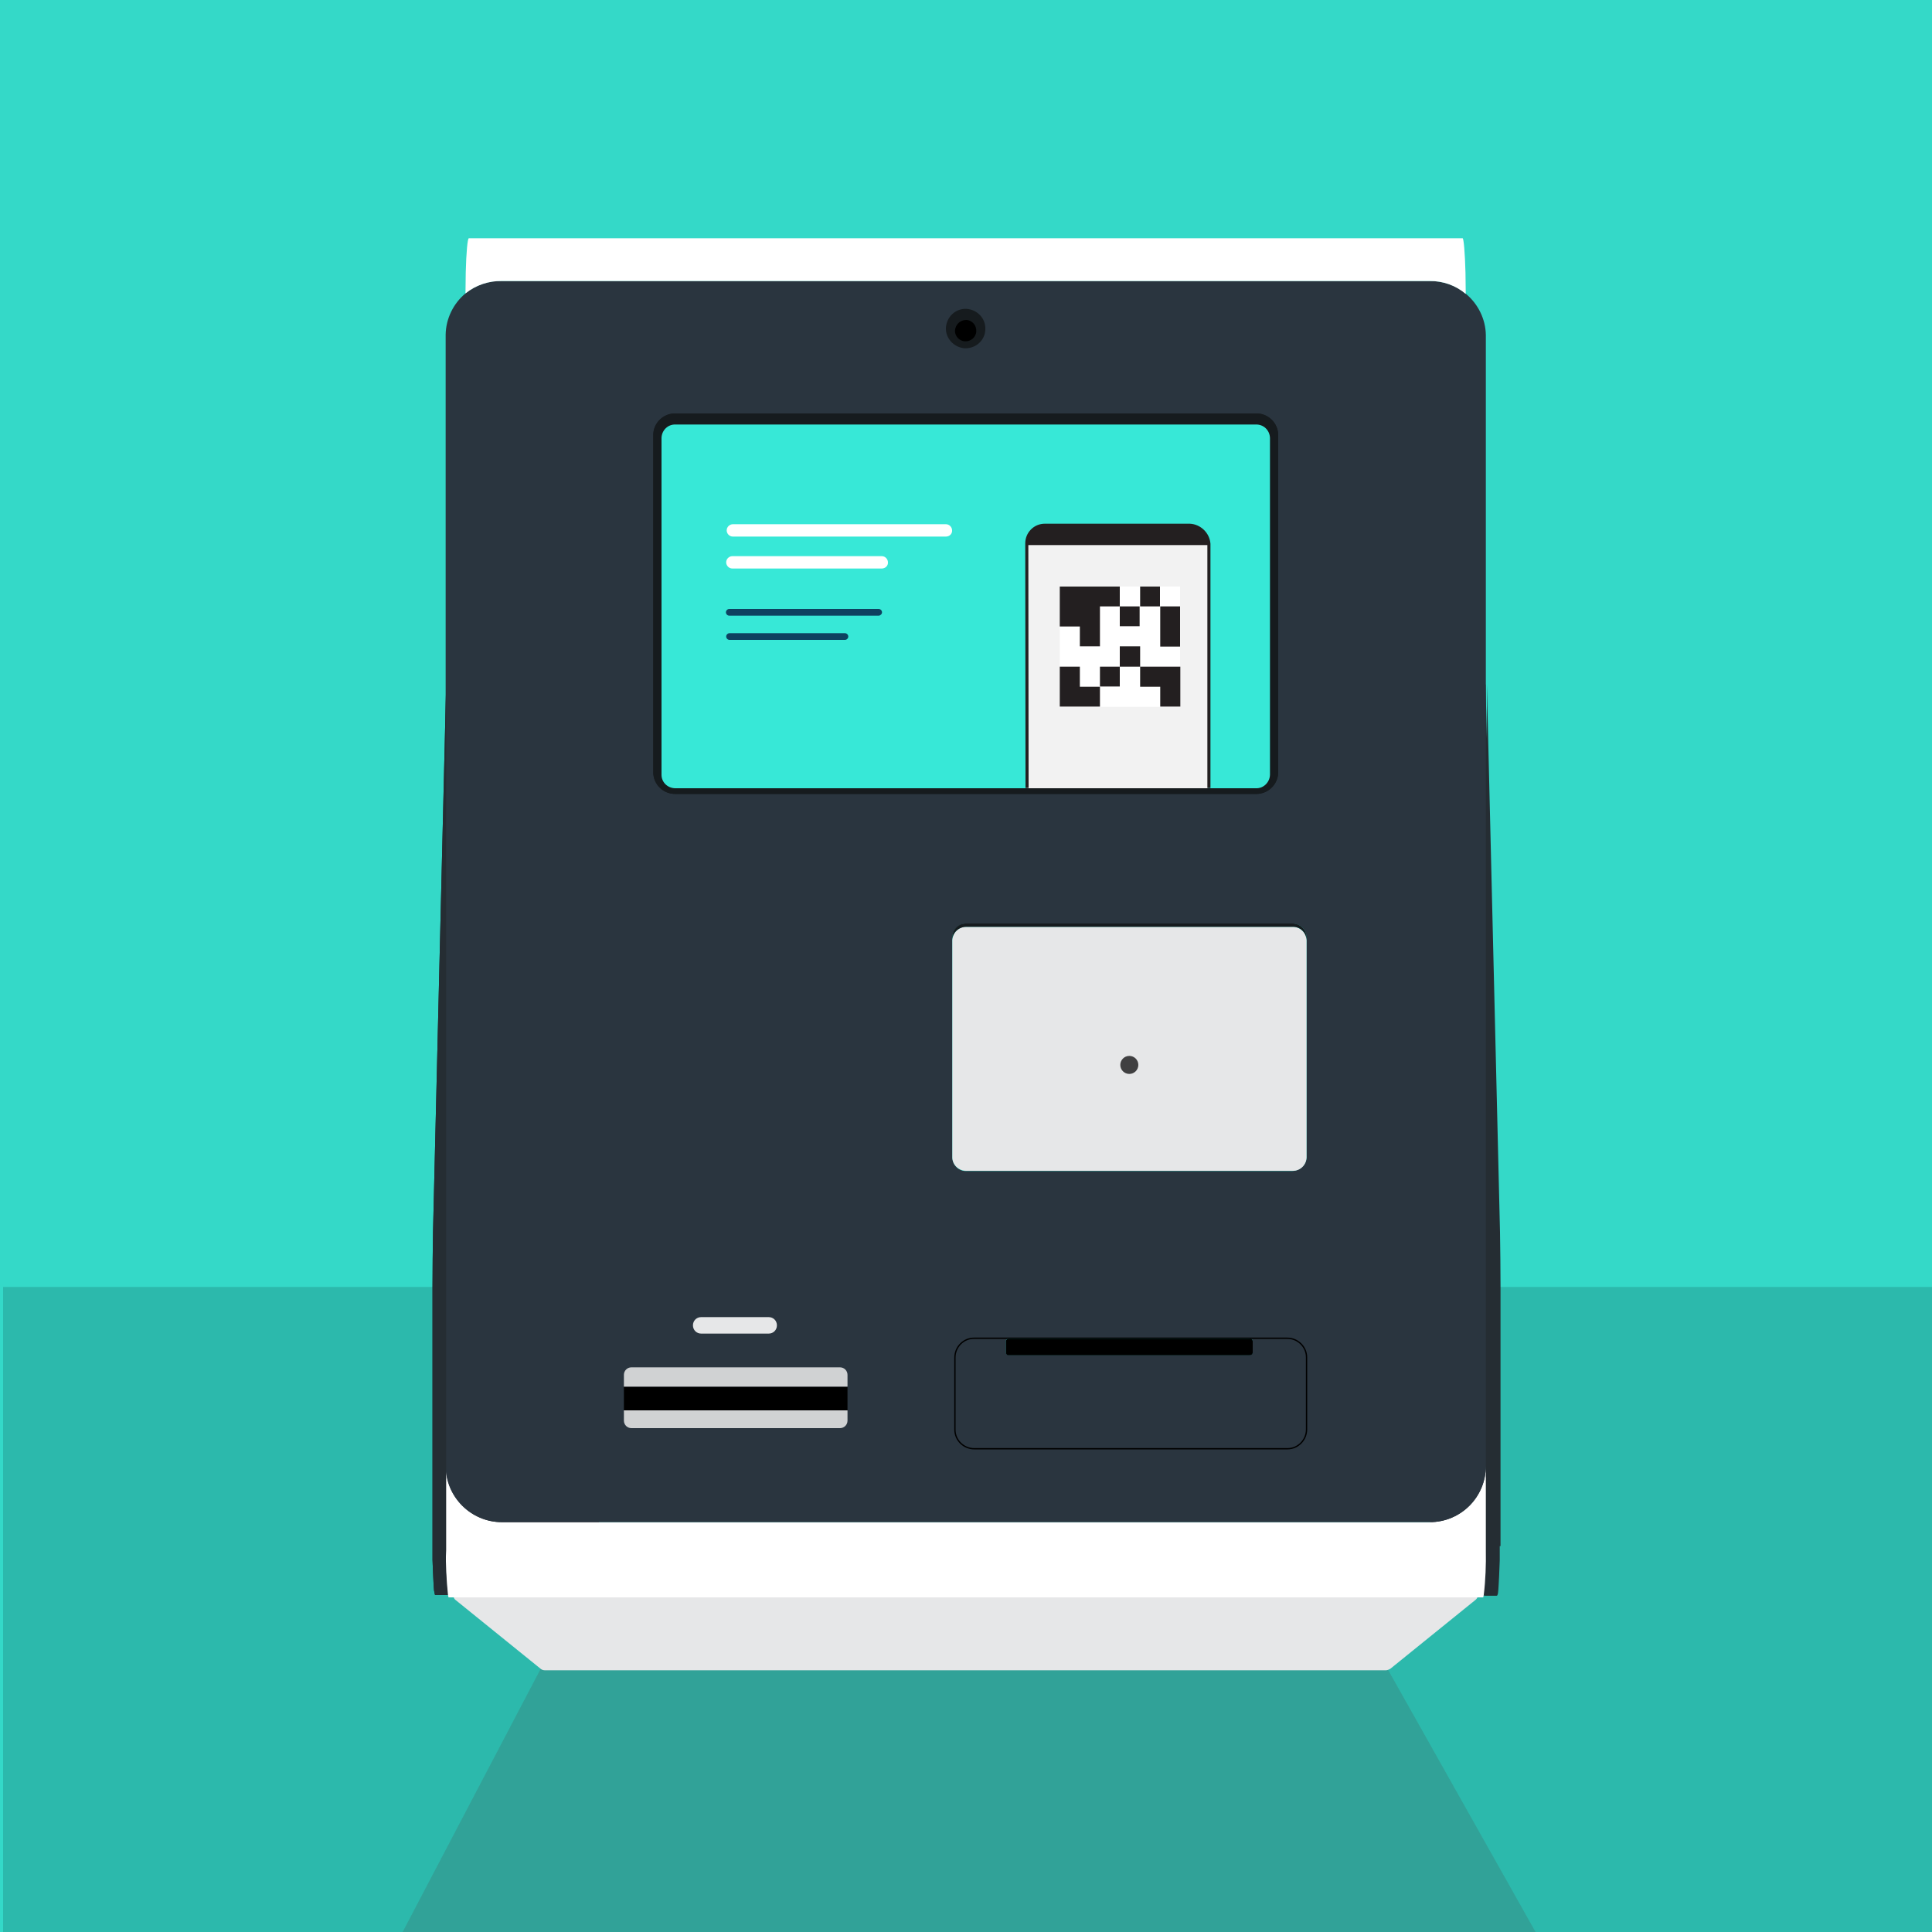 <svg id="ev6g29vdg7vc1" xmlns="http://www.w3.org/2000/svg" xmlns:xlink="http://www.w3.org/1999/xlink" viewBox="0 0 750 750" shape-rendering="geometricPrecision" text-rendering="geometricPrecision"><rect x="0" y="0" width="750" height="750" fill="#333333" stroke="none"/><style><![CDATA[#ev6g29vdg7vc77_to {animation: ev6g29vdg7vc77_to__to 3000ms linear infinite normal forwards}@keyframes ev6g29vdg7vc77_to__to { 0% {transform: translate(445.182px,950px);animation-timing-function: cubic-bezier(0.42,0,0.58,1)} 50.333% {transform: translate(445.182px,950px);animation-timing-function: cubic-bezier(0.42,0,0.58,1)} 66.667% {transform: translate(435.698px,552px);animation-timing-function: cubic-bezier(0.42,0,0.58,1)} 68.667% {transform: translate(435.698px,559px);animation-timing-function: cubic-bezier(0.42,0,0.58,1)} 90% {transform: translate(435.698px,559px)} 100% {transform: translate(294.898px,946.55px)} }#ev6g29vdg7vc94_to {animation: ev6g29vdg7vc94_to__to 3000ms linear infinite normal forwards}@keyframes ev6g29vdg7vc94_to__to { 0% {transform: translate(563.9px,1096.95px);animation-timing-function: cubic-bezier(0.42,0,0.58,1)} 13% {transform: translate(488.9px,418.35px);animation-timing-function: cubic-bezier(0.42,0,0.58,1)} 14.667% {transform: translate(488.9px,433.65px);animation-timing-function: cubic-bezier(0.42,0,0.58,1)} 36.333% {transform: translate(488.9px,433.65px);animation-timing-function: cubic-bezier(0.42,0,0.58,1)} 46% {transform: translate(366.098px,1085px)} 100% {transform: translate(366.098px,1085px)} }]]></style><defs><rect id="ev6g29vdg7vc2" width="750" height="750" rx="0" ry="0"/><rect id="ev6g29vdg7vc3" width="750" height="750" rx="0" ry="0"/><rect id="ev6g29vdg7vc4" width="750" height="750" rx="0" ry="0"/><rect id="ev6g29vdg7vc5" width="750" height="750" rx="0" ry="0"/><rect id="ev6g29vdg7vc6" width="750" height="750" rx="0" ry="0"/><rect id="ev6g29vdg7vc7" width="750" height="750" rx="0" ry="0"/></defs><g id="ev6g29vdg7vc8"><g id="ev6g29vdg7vc9"><g id="ev6g29vdg7vc10" clip-path="url(#ev6g29vdg7vc12)"><rect id="ev6g29vdg7vc11" width="750" height="750" rx="0" ry="0" fill="rgb(52,217,200)" stroke="none" stroke-width="1"/><clipPath id="ev6g29vdg7vc12"><use id="ev6g29vdg7vc13" width="750" height="750" xlink:href="#ev6g29vdg7vc2" fill="rgb(0,0,0)" stroke="none" stroke-width="1"/></clipPath></g></g><g id="ev6g29vdg7vc14" transform="matrix(1 0 0 1 1.2 0)"><g id="ev6g29vdg7vc15" clip-path="url(#ev6g29vdg7vc17)"><rect id="ev6g29vdg7vc16" width="750" height="250.4" rx="0" ry="0" transform="matrix(1 0 0 1 0 499.6)" fill="rgb(44,185,172)" stroke="none" stroke-width="1"/><clipPath id="ev6g29vdg7vc17"><use id="ev6g29vdg7vc18" width="750" height="750" xlink:href="#ev6g29vdg7vc3" fill="rgb(0,0,0)" stroke="none" stroke-width="1"/></clipPath></g></g><g id="ev6g29vdg7vc19"><g id="ev6g29vdg7vc20" clip-path="url(#ev6g29vdg7vc22)"><polygon id="ev6g29vdg7vc21" points="209.9,647.8 156.3,750 596.1,750 538.6,647.8" opacity="0.2" fill="rgb(74,74,74)" stroke="none" stroke-width="1"/><clipPath id="ev6g29vdg7vc22"><use id="ev6g29vdg7vc23" width="750" height="750" xlink:href="#ev6g29vdg7vc4" fill="rgb(0,0,0)" stroke="none" stroke-width="1"/></clipPath></g></g><g id="ev6g29vdg7vc24"><g id="ev6g29vdg7vc25" clip-path="url(#ev6g29vdg7vc73)"><g id="ev6g29vdg7vc26"><path id="ev6g29vdg7vc27" d="M506.7,163.1L506.7,305.5C506.6,310.6,502.3,314.7,497.3,314.6L252.5,314.6C247.4,314.7,243.2,310.7,243.1,305.5L243.1,163.1C243.2,158,247.5,153.9,252.5,154L497.3,154C502.4,153.9,506.6,157.9,506.7,163.1L506.7,163.1Z" fill="rgb(22,27,30)" stroke="none" stroke-width="1"/><path id="ev6g29vdg7vc28" d="M232.5,265.7L232.5,619.2L173.7,619.2L169,619.2L168.8,619L168.7,618.4L168.5,617.5L168.4,616.2L168.3,614.6L168.2,612.6L168.1,610.4L168,608L167.9,605.5L167.9,602.8L167.9,600L167.9,499.5C167.9,492.2,168,485.1,168.1,478.2L173.2,265.6L232.7,265.6L232.7,265.7L232.5,265.7Z" fill="rgb(37,45,51)" stroke="none" stroke-width="1"/><path id="ev6g29vdg7vc29" d="M555.3,619.2L555.3,265.7L576.7,265.7L581.8,478.3C581.9,485.1,582,492.4,582,499.6L582,600.2L582,603L582,605.7L581.9,608.2L581.8,610.6L581.7,612.8L581.6,614.8L581.5,616.4L581.4,617.7L581.3,618.6L581.1,619.2L581,619.4L576.2,619.4L555.5,619.4L555.5,619.2L555.3,619.2Z" fill="rgb(37,45,51)" stroke="none" stroke-width="1"/><path id="ev6g29vdg7vc30" d="M383.8,127.9C384,122.9,380.2,118.8,375.3,118.7C370.3,118.5,366.2,122.3,366.1,127.2C366,132.1,369.7,136.3,374.6,136.4C374.7,136.4,374.8,136.4,374.9,136.4C379.7,136.5,383.6,132.7,383.8,127.9Z" fill="rgb(22,27,30)" stroke="none" stroke-width="1"/><g id="ev6g29vdg7vc31"><g id="ev6g29vdg7vc32"><path id="ev6g29vdg7vc33" d="M582.2,600.2L582.2,603L582.2,605.7L582.1,608.2L582,610.6L581.9,612.8L581.8,614.8L581.7,616.4L581.6,617.7L581.5,618.6L581.3,619.2L581.2,619.4L576.4,619.4C577,613.6,577.2,607.8,577.2,602L577.2,265.7L582.3,478.3C582.4,485.1,582.5,492.4,582.5,499.6L582.5,600.2L582.2,600.2Z" fill="rgb(37,45,51)" stroke="none" stroke-width="1"/><path id="ev6g29vdg7vc34" d="M576.8,569.1L576.8,601.7C576.9,607.5,576.7,613.3,576,619.1C575.9,619.8,575.8,620.1,575.7,620.1L174.2,620.1C174.1,620.1,174,619.8,173.9,619.1C173.3,613.3,173,607.5,173.1,601.7L173.1,569.1C173.1,581.1,182.9,590.9,194.9,590.9L194.9,590.9L555,590.9C567.1,590.9,576.8,581.2,576.8,569.1L576.8,569.1Z" fill="rgb(255,255,255)" stroke="none" stroke-width="1"/><path id="ev6g29vdg7vc35" d="M180.7,113.9C184.6,110.7,189.6,108.9,194.8,109.1L555,109.1C560.1,109,565.1,110.7,569.1,114.1C573.8,118,576.7,123.9,576.8,130L576.8,569.1C576.8,581.1,567.1,590.9,555,590.9L555,590.9L194.8,590.9C182.8,590.9,173,581.1,173,569.1L173,569.1L173,129.9L173,129.9C173.1,123.7,176,117.8,180.7,113.9ZM507.2,449.4L507.2,363.8C507.1,360.9,504.7,358.5,501.8,358.6L501.8,358.6L375.1,358.6C372.2,358.5,369.8,360.8,369.7,363.8L369.7,363.8L369.7,449.4C369.8,452.3,372.2,454.7,375.1,454.6L501.6,454.6C504.6,454.5,507.1,452.2,507.2,449.4L507.2,449.4ZM496.2,299.9L496.2,168.8C496.1,164.1,492.2,160.4,487.6,160.5L262.2,160.5C257.5,160.4,253.6,164.2,253.6,168.8L253.6,299.9C253.7,304.6,257.6,308.3,262.2,308.2L487.5,308.2C492.2,308.3,496.1,304.5,496.2,299.9L496.2,299.9ZM486.3,525L486.3,520.6C486.3,520,485.8,519.6,485.1,519.6L485.1,519.6L391.5,519.6C390.9,519.6,390.5,520.1,390.5,520.6L390.5,520.6L390.5,525C390.5,525.6,391,526,391.5,526L485.1,526C485.7,526.1,486.3,525.6,486.3,525ZM382.5,127.9C382.7,123.6,379.4,120.2,375.2,119.9C370.9,119.7,367.5,123,367.2,127.2C367,131.3,370.3,134.9,374.5,135.2C374.6,135.2,374.7,135.2,374.8,135.2C379,135.2,382.4,132,382.5,127.9Z" fill="rgb(42,53,63)" stroke="none" stroke-width="1"/><path id="ev6g29vdg7vc36" d="M176.144,620.1L573.542,620.1C573.442,620.402,573.042,620.906,572.742,621.107L539.743,647.796C539.243,648.098,538.543,648.4,538.043,648.4L211.544,648.4C210.944,648.4,210.244,648.199,209.844,647.796L176.844,621.107C176.544,620.906,176.244,620.503,176.144,620.1Z" fill="rgb(230,231,232)" stroke="none" stroke-width="1"/><path id="ev6g29vdg7vc37" d="M568.9,105.9L569,114.1C565.1,110.8,560.1,109,554.9,109.1L194.8,109.1C189.7,109,184.7,110.7,180.7,113.9L180.8,105.8C181,98,181.5,92.5,182,92.5L567.8,92.5C568.2,92.6,568.7,98,568.9,105.9Z" fill="rgb(255,255,255)" stroke="none" stroke-width="1"/><path id="ev6g29vdg7vc38" d="M507.2,365L507.2,449.3C507.1,452.3,504.7,454.6,501.8,454.5L375.1,454.5C372.2,454.5,369.7,452.2,369.7,449.3L369.7,365C369.8,362.1,372.2,359.7,375.1,359.8L501.6,359.8C504.6,359.7,507.1,362,507.2,365Z" fill="rgb(230,231,232)" stroke="none" stroke-width="1"/><path id="ev6g29vdg7vc39" d="M507.2,363.7L507.2,365C507.1,362,504.7,359.7,501.8,359.8L375.1,359.8C372.2,359.8,369.7,362.1,369.7,365L369.7,363.7C369.7,360.8,372.1,358.4,375.1,358.5L375.1,358.5L501.6,358.5C504.6,358.4,507.1,360.8,507.2,363.7L507.2,363.7Z" fill="rgb(22,27,30)" stroke="none" stroke-width="1"/><path id="ev6g29vdg7vc40" d="M493,170C492.9,167.1,490.5,164.7,487.6,164.8L262.2,164.8C259.2,164.8,256.8,167.1,256.8,170L256.8,300.8C256.9,303.8,259.3,306.1,262.2,306L487.5,306C490.4,306,492.9,303.7,492.9,300.8L493,170ZM496.2,168.8L496.2,299.9C496.1,304.6,492.2,308.3,487.6,308.2L262.2,308.2C257.5,308.3,253.6,304.5,253.6,299.9L253.6,168.8C253.7,164.1,257.6,160.4,262.2,160.5L487.5,160.5C492.2,160.4,496.1,164.1,496.2,168.8L496.2,168.8Z" fill="rgb(22,27,30)" stroke="none" stroke-width="1"/><path id="ev6g29vdg7vc41" d="M493,170L493,300.8C492.9,303.7,490.5,306.1,487.6,306L262.2,306C259.2,306,256.8,303.7,256.8,300.8L256.8,170C256.9,167,259.3,164.7,262.2,164.8L487.5,164.8C490.5,164.7,492.9,167,493,170Z" fill="rgb(55,232,215)" stroke="none" stroke-width="1"/><path id="ev6g29vdg7vc42" d="M486.3,520.7L486.3,525.1C486.3,525.7,485.8,526.1,485.1,526.1L391.5,526.1C390.9,526.1,390.5,525.6,390.5,525.1L390.5,520.7C390.5,520.1,391,519.7,391.5,519.7L391.5,519.7L485.1,519.7C485.7,519.5,486.3,520,486.3,520.7C486.3,520.6,486.3,520.6,486.3,520.7Z" fill="rgb(0,0,0)" stroke="none" stroke-width="1"/><path id="ev6g29vdg7vc43" d="M375.1,124.2C377.4,124.3,379.1,126.3,379,128.6C378.9,130.9,376.9,132.6,374.6,132.5C372.4,132.4,370.7,130.5,370.7,128.4C370.9,126,372.7,124.2,375.1,124.2Z" fill="rgb(0,0,0)" stroke="none" stroke-width="1"/><path id="ev6g29vdg7vc44" d="M173.7,619.2L169,619.2L168.8,619L168.7,618.4L168.5,617.5L168.4,616.2L168.3,614.6L168.2,612.6L168.1,610.4L168,608L167.9,605.5L167.9,602.8L167.9,600L167.9,499.5C167.9,492.2,168,485.1,168.1,478.2L173.2,265.6L173.2,601.7C172.9,607.6,173.1,613.5,173.7,619.2Z" fill="rgb(37,45,51)" stroke="none" stroke-width="1"/><g id="ev6g29vdg7vc45"><rect id="ev6g29vdg7vc46" width="86.8" height="9.2" rx="0" ry="0" transform="matrix(1 0 0 1 242.2 538.3)" fill="rgb(0,0,0)" stroke="none" stroke-width="1"/><path id="ev6g29vdg7vc47" d="M298.4,517.7L272.2,517.7C270.4,517.7,269,516.3,269,514.5L269,514.5C269,512.7,270.4,511.3,272.2,511.3L298.4,511.3C300.2,511.3,301.6,512.7,301.6,514.5L301.6,514.5C301.6,516.3,300.2,517.7,298.4,517.7Z" fill="rgb(230,231,232)" stroke="none" stroke-width="1"/><g id="ev6g29vdg7vc48"><path id="ev6g29vdg7vc49" d="M329,538.3L329,533.7C329,532.1,327.7,530.8,326.1,530.8L245.1,530.8C243.5,530.8,242.2,532.1,242.2,533.7L242.2,538.3L329,538.3Z" fill="rgb(208,210,211)" stroke="none" stroke-width="1"/><path id="ev6g29vdg7vc50" d="M242.2,547.5L242.2,551.5C242.2,553.1,243.5,554.4,245.1,554.4L326.1,554.4C327.7,554.4,329,553.1,329,551.5L329,547.5L242.2,547.5Z" fill="rgb(208,210,211)" stroke="none" stroke-width="1"/></g></g></g><circle id="ev6g29vdg7vc51" r="3.5" transform="matrix(1 0 0 1 438.4 413.4)" fill="rgb(64,64,65)" stroke="none" stroke-width="1"/><g id="ev6g29vdg7vc52"><path id="ev6g29vdg7vc53" d="M367.2,208.3L284.5,208.3C283.1,208.3,282.1,207.1,282.1,205.9C282.1,204.5,283.3,203.5,284.5,203.5L367.2,203.5C368.6,203.5,369.6,204.7,369.6,205.9C369.7,207.1,368.7,208.3,367.2,208.3C367.3,208.3,367.2,208.3,367.2,208.3Z" fill="rgb(255,255,255)" stroke="none" stroke-width="1"/><path id="ev6g29vdg7vc54" d="M342.3,220.7L284.3,220.7C282.9,220.7,281.9,219.5,281.9,218.3C281.9,216.9,283.1,215.9,284.3,215.9L342.3,215.9C343.7,215.9,344.7,217.1,344.7,218.3C344.8,219.6,343.7,220.7,342.3,220.7Z" fill="rgb(255,255,255)" stroke="none" stroke-width="1"/><path id="ev6g29vdg7vc55" d="M341.1,239L283.1,239C282.4,239,281.8,238.4,281.8,237.7C281.8,237,282.4,236.4,283.1,236.4L341.1,236.4C341.8,236.4,342.4,237,342.4,237.7C342.4,238.4,341.7,239,341.1,239Z" fill="rgb(14,65,96)" stroke="none" stroke-width="1"/><path id="ev6g29vdg7vc56" d="M328,248.4L283.2,248.4C282.5,248.4,281.9,247.8,281.9,247.1C281.9,246.4,282.5,245.8,283.2,245.8L328,245.8C328.7,245.8,329.3,246.4,329.3,247.1C329.3,247.8,328.7,248.4,328,248.4Z" fill="rgb(14,65,96)" stroke="none" stroke-width="1"/></g><g id="ev6g29vdg7vc57"><g id="ev6g29vdg7vc58"><polygon id="ev6g29vdg7vc59" points="469,306 398.5,306 398.5,211.5 469,211.5" fill="rgb(242,242,242)" stroke="none" stroke-width="1"/><g id="ev6g29vdg7vc60"><rect id="ev6g29vdg7vc61" width="46.7" height="46.7" rx="0" ry="0" transform="matrix(1 0 0 1 411.4 227.7)" fill="rgb(255,255,255)" stroke="none" stroke-width="1"/><g id="ev6g29vdg7vc62"><rect id="ev6g29vdg7vc63" width="7.7" height="7.7" rx="0" ry="0" transform="matrix(1 0 0 1 434.7 235.4)" fill="rgb(35,31,32)" stroke="none" stroke-width="1"/><rect id="ev6g29vdg7vc64" width="7.7" height="7.7" rx="0" ry="0" transform="matrix(1 0 0 1 442.6 227.7)" fill="rgb(35,31,32)" stroke="none" stroke-width="1"/><rect id="ev6g29vdg7vc65" width="7.7" height="15.6" rx="0" ry="0" transform="matrix(1 0 0 1 450.4 235.4)" fill="rgb(35,31,32)" stroke="none" stroke-width="1"/><polygon id="ev6g29vdg7vc66" points="442.6,258.8 442.6,250.9 434.7,250.9 434.7,258.8 442.6,258.8 442.6,266.6 450.4,266.6 450.4,274.3 458.2,274.3 458.2,258.8" fill="rgb(35,31,32)" stroke="none" stroke-width="1"/><rect id="ev6g29vdg7vc67" width="7.7" height="7.7" rx="0" ry="0" transform="matrix(1 0 0 1 427 258.8)" fill="rgb(35,31,32)" stroke="none" stroke-width="1"/><polygon id="ev6g29vdg7vc68" points="419.2,250.9 427,250.9 427,235.4 434.7,235.4 434.7,227.7 411.4,227.7 411.4,243.2 419.2,243.2" fill="rgb(35,31,32)" stroke="none" stroke-width="1"/><polygon id="ev6g29vdg7vc69" points="419.2,258.8 411.4,258.8 411.4,274.3 427,274.3 427,266.6 419.2,266.6" fill="rgb(35,31,32)" stroke="none" stroke-width="1"/></g></g></g><path id="ev6g29vdg7vc70" d="M461.9,203.3L405.6,203.3C401.3,203.3,398,206.8,398,210.9L398.1,305.9L399.3,305.9L399.2,211.6L468.7,211.6L468.7,305.9L469.9,305.9L469.9,211.1C469.6,206.9,466.1,203.5,461.9,203.3Z" fill="rgb(35,31,32)" stroke="none" stroke-width="1"/></g></g><g id="ev6g29vdg7vc71"><path id="ev6g29vdg7vc72" d="M486.4,519.5L499.7,519.5C503.8,519.5,507.2,522.8,507.2,526.9C507.2,526.9,507.2,526.9,507.2,527L507.2,554.9C507.2,559,503.9,562.4,499.8,562.4C499.8,562.4,499.8,562.4,499.7,562.4L378.2,562.4C374.1,562.4,370.7,559.1,370.7,555C370.7,555,370.7,555,370.7,554.9L370.7,527C370.7,522.9,374,519.5,378.1,519.5C378.1,519.5,378.1,519.5,378.2,519.5L486.4,519.5L486.4,519.5Z" fill="none" stroke="rgb(0,0,0)" stroke-width="0.508" stroke-miterlimit="10"/></g></g><clipPath id="ev6g29vdg7vc73"><use id="ev6g29vdg7vc74" width="750" height="750" xlink:href="#ev6g29vdg7vc5" fill="rgb(0,0,0)" stroke="none" stroke-width="1"/></clipPath></g></g><g id="ev6g29vdg7vc75"><g id="ev6g29vdg7vc76" clip-path="url(#ev6g29vdg7vc90)"><g id="ev6g29vdg7vc77_to" transform="translate(445.182,950)"><g id="ev6g29vdg7vc77" transform="translate(-445.182,-556.8)"><g id="ev6g29vdg7vc78"><g id="ev6g29vdg7vc79"><g id="ev6g29vdg7vc80"><path id="ev6g29vdg7vc81" d="M490.6,375.6L490.6,536.2C490.6,537.5,490.4,538.8,490,540L405.5,540C405,538.8,404.8,537.5,404.9,536.2L404.9,375.6C404.9,374.4,405.1,373.2,405.5,372.1L490.2,372.1C490.4,373.3,490.6,374.5,490.6,375.6Z" fill="rgb(26,26,26)" stroke="none" stroke-width="1"/><path id="ev6g29vdg7vc82" d="M490,372.1L405.3,372.1C406.9,367,411.6,363.6,416.8,363.6L478.4,363.6C483.8,363.6,488.5,367.1,490,372.1Z" fill="rgb(26,26,26)" stroke="none" stroke-width="1"/><path id="ev6g29vdg7vc83" d="M405.4,539.9L489.9,539.9C488.3,544.8,483.6,548.2,478.5,548.2L416.9,548.2C411.6,548.4,407,545,405.4,539.9Z" fill="rgb(26,26,26)" stroke="none" stroke-width="1"/></g><g id="ev6g29vdg7vc84"><path id="ev6g29vdg7vc85" d="M489.8,539.9C488.2,544.8,483.5,548.2,478.4,548.2L416.8,548.2C411.6,548.2,406.9,544.8,405.4,539.9C404.9,538.7,404.7,537.4,404.8,536.1L404.8,375.6C404.8,374.4,405,373.2,405.4,372.1C407,367,411.7,363.6,416.9,363.6L478.5,363.6C483.8,363.6,488.5,367.1,490,372.1C490.4,373.2,490.6,374.4,490.6,375.6L490.6,536.2C490.7,537.5,490.3,538.7,489.8,539.9Z" fill="none" stroke="rgb(35,31,32)" stroke-width="0.449" stroke-miterlimit="10"/><polyline id="ev6g29vdg7vc86" points="405.2,372.1 405.3,372.1 490,372.1" fill="none" stroke="rgb(35,31,32)" stroke-width="0.449" stroke-miterlimit="10"/><polyline id="ev6g29vdg7vc87" points="405.3,539.9 405.4,539.9 489.8,539.9" fill="none" stroke="rgb(35,31,32)" stroke-width="0.449" stroke-miterlimit="10"/></g></g><circle id="ev6g29vdg7vc88" r="5.9" transform="matrix(1 0 0 1 425.7 387)" fill="rgb(179,179,179)" stroke="none" stroke-width="1"/></g><path id="ev6g29vdg7vc89" d="M501.9,461.774C501.9,461.774,500,451.928,490.2,454.364L495.3,452.639C500.7,450.609,503.7,444.62,502,438.937C502,438.937,500,428.279,489.4,431.73L414.9,455.988L409.6,437.719C408.2,432.136,402.5,428.584,397,430.005L396.9,430.005C396.8,430.005,396.5,430.106,396.4,430.106L395.4,430.512C389.7,432.542,386.6,438.937,388.4,444.823L398.6,480.551L398.4,754.8L468.5,754.8L468.7,521.455L487.7,515.365C493,513.538,496,507.956,494.6,502.373C494.1,500.445,493.2,498.618,491.7,497.095L493,496.689C498.3,494.862,501.3,489.28,499.9,483.697C499.9,483.697,498.6,476.592,491.8,476.491L495,475.374C500.7,473.446,503.6,467.458,501.9,461.774Z" fill="rgb(179,179,179)" stroke="none" stroke-width="1"/></g></g><clipPath id="ev6g29vdg7vc90"><use id="ev6g29vdg7vc91" width="750" height="750" xlink:href="#ev6g29vdg7vc6" fill="rgb(0,0,0)" stroke="none" stroke-width="1"/></clipPath></g></g><g id="ev6g29vdg7vc92"><g id="ev6g29vdg7vc93" clip-path="url(#ev6g29vdg7vc128)"><g id="ev6g29vdg7vc94_to" transform="translate(563.9,1096.95)"><g id="ev6g29vdg7vc94" transform="translate(-487.7,-418.35)"><g id="ev6g29vdg7vc95"><ellipse id="ev6g29vdg7vc96" rx="26.6" ry="26.6" transform="matrix(1 0 0 1 262.3 293)" fill="rgb(179,179,179)" stroke="none" stroke-width="1"/></g><g id="ev6g29vdg7vc97"><g id="ev6g29vdg7vc98"><path id="ev6g29vdg7vc99" d="M750,574.5L750,750L718.5,750L504.3,558.4C464.6,567.6,357.1,541.8,345.8,507.1L381.6,456.5L381.8,456.3C428,404.4,510.9,357.7,510.9,357.7L517.4,340.7L557.1,340.7C559.3,342.7,561,345.5,561.5,348.6L571.1,410.7C572.8,422.3,578.9,432.7,588.1,439.9L750,574.5Z" fill="rgb(179,179,179)" stroke="none" stroke-width="1"/><path id="ev6g29vdg7vc100" d="M510.9,357.6C510.9,357.6,428.2,404.3,381.8,456.2L459.4,346.3C477.1,346.2,494.8,350.1,510.9,357.6Z" fill="rgb(128,128,128)" stroke="none" stroke-width="1"/></g></g><g id="ev6g29vdg7vc101"><g id="ev6g29vdg7vc102"><g id="ev6g29vdg7vc103"><path id="ev6g29vdg7vc104" d="M471,107.6L471,510.9L470.8,510.9L469.7,510.7L265.1,510.7L265.1,107.6L266.4,107.4L469.9,107.4L471,107.6Z" fill="rgb(230,230,230)" stroke="none" stroke-width="1"/><path id="ev6g29vdg7vc105" d="M471,107.6L469.9,107.4L266.2,107.4L264.9,107.6C264.9,96.1,274.1,86.7,285.8,86.7L285.8,86.7L450.2,86.7C461.7,86.7,471.1,95.9,471.1,107.2C471,107.4,471,107.4,471,107.6Z" fill="rgb(26,26,26)" stroke="none" stroke-width="1"/><path id="ev6g29vdg7vc106" d="M469.5,510.6L470.6,510.8C470.2,521.9,461,530.6,449.9,530.6L285.6,530.6C274.5,530.4,265.5,521.9,264.9,510.8L266.2,510.6L469.5,510.6L469.5,510.6Z" fill="rgb(26,26,26)" stroke="none" stroke-width="1"/></g><g id="ev6g29vdg7vc107"><path id="ev6g29vdg7vc108" d="M470.8,510.7C470.4,521.8,461.2,530.5,450.1,530.5L285.8,530.5C274.7,530.3,265.7,521.8,265.1,510.7L264.9,510.7L264.9,107.6C264.9,96.1,274.1,86.7,285.8,86.7L285.8,86.7L450.2,86.7C461.7,86.7,471.1,95.9,471.1,107.2C471.1,107.4,471.1,107.4,471.1,107.6L471.1,510.9L470.9,510.9L470.8,510.7L470.8,510.7Z" fill="none" stroke="rgb(35,31,32)" stroke-width="1.147" stroke-miterlimit="10"/><line id="ev6g29vdg7vc109" x1="266.2" y1="107.4" x2="469.7" y2="107.4" fill="none" stroke="rgb(35,31,32)" stroke-width="1.147" stroke-miterlimit="10"/><line id="ev6g29vdg7vc110" x1="266.6" y1="510.6" x2="469.5" y2="510.6" fill="none" stroke="rgb(35,31,32)" stroke-width="1.147" stroke-miterlimit="10"/></g></g><g id="ev6g29vdg7vc111"><rect id="ev6g29vdg7vc112" width="136.1" height="136.1" rx="0" ry="0" transform="matrix(1 0 0 1 303.3 240.6)" fill="rgb(255,255,255)" stroke="none" stroke-width="1"/><g id="ev6g29vdg7vc113"><polygon id="ev6g29vdg7vc114" points="303.3,240.6 303.3,285.8 325.8,285.8 325.8,308.7 348.6,308.7 348.6,263.3 371.3,263.3 371.3,240.6" fill="rgb(35,31,32)" stroke="none" stroke-width="1"/><rect id="ev6g29vdg7vc115" width="22.5" height="22.5" rx="0" ry="0" transform="matrix(1 0 0 1 371.3 263.3)" fill="rgb(35,31,32)" stroke="none" stroke-width="1"/><rect id="ev6g29vdg7vc116" width="22.5" height="22.5" rx="0" ry="0" transform="matrix(1 0 0 1 394 240.6)" fill="rgb(35,31,32)" stroke="none" stroke-width="1"/><rect id="ev6g29vdg7vc117" width="22.5" height="45.4" rx="0" ry="0" transform="matrix(1 0 0 1 416.7 263.3)" fill="rgb(35,31,32)" stroke="none" stroke-width="1"/><polygon id="ev6g29vdg7vc118" points="394,308.7 371.3,308.7 371.3,331.2 394,331.2 394,354.1 416.7,354.1 416.7,376.7 439.4,376.7 439.4,331.2 394,331.2" fill="rgb(35,31,32)" stroke="none" stroke-width="1"/><rect id="ev6g29vdg7vc119" width="22.5" height="22.5" rx="0" ry="0" transform="matrix(1 0 0 1 348.6 331.2)" fill="rgb(35,31,32)" stroke="none" stroke-width="1"/><polygon id="ev6g29vdg7vc120" points="325.8,331.2 303.3,331.2 303.3,376.7 348.6,376.7 348.6,354.1 325.8,354.1" fill="rgb(35,31,32)" stroke="none" stroke-width="1"/></g></g></g><g id="ev6g29vdg7vc121"><g id="ev6g29vdg7vc122"><path id="ev6g29vdg7vc123" d="M263.2,400.1C277.2,400.1,288.7,411.6,288.7,425.6L288.7,425.8C288.7,432.6,285.9,439.1,281.3,443.9C276.5,448.7,270,451.5,263.2,451.5L251.2,451.5C237.2,451.5,225.7,440,225.7,426L225.7,425.8C225.7,419,228.5,412.5,233.1,407.7C237.9,402.9,244.4,400.1,251.2,400.1L263.2,400.1Z" fill="rgb(179,179,179)" stroke="none" stroke-width="1"/><path id="ev6g29vdg7vc124" d="M263.2,456.4C277.2,456.4,288.7,467.9,288.7,481.9L288.7,482.1C288.7,488.9,285.9,495.4,281.3,500.2C276.5,505,270,507.6,263.2,507.6L251.2,507.6C237.2,507.6,225.7,496.3,225.7,482.3C225.7,482.3,225.7,482.3,225.7,482.1C225.7,475.3,228.5,468.8,233.1,464C237.9,459.2,244.4,456.6,251.2,456.6L263.2,456.6L263.2,456.4Z" fill="rgb(179,179,179)" stroke="none" stroke-width="1"/><path id="ev6g29vdg7vc125" d="M252.5,341C267.5,341,279.6,353.2,279.6,368.1C279.6,383.1,267.4,395.2,252.5,395.2C237.6,395.2,225.4,383,225.4,368.1L225.4,368.1C225.4,353.2,237.4,341,252.5,341C252.3,341,252.5,341,252.5,341Z" fill="rgb(179,179,179)" stroke="none" stroke-width="1"/></g></g><g id="ev6g29vdg7vc126"><path id="ev6g29vdg7vc127" d="M483.6,244.2L557.3,340.2L511.1,357.2L454,273.8C447.4,267,442.4,251.3,449,244.6L454.5,239.1C461,232.6,476.7,237.6,483.6,244.2Z" fill="rgb(179,179,179)" stroke="none" stroke-width="1"/></g></g></g><clipPath id="ev6g29vdg7vc128"><use id="ev6g29vdg7vc129" width="750" height="750" xlink:href="#ev6g29vdg7vc7" fill="rgb(0,0,0)" stroke="none" stroke-width="1"/></clipPath></g></g></g></svg>
